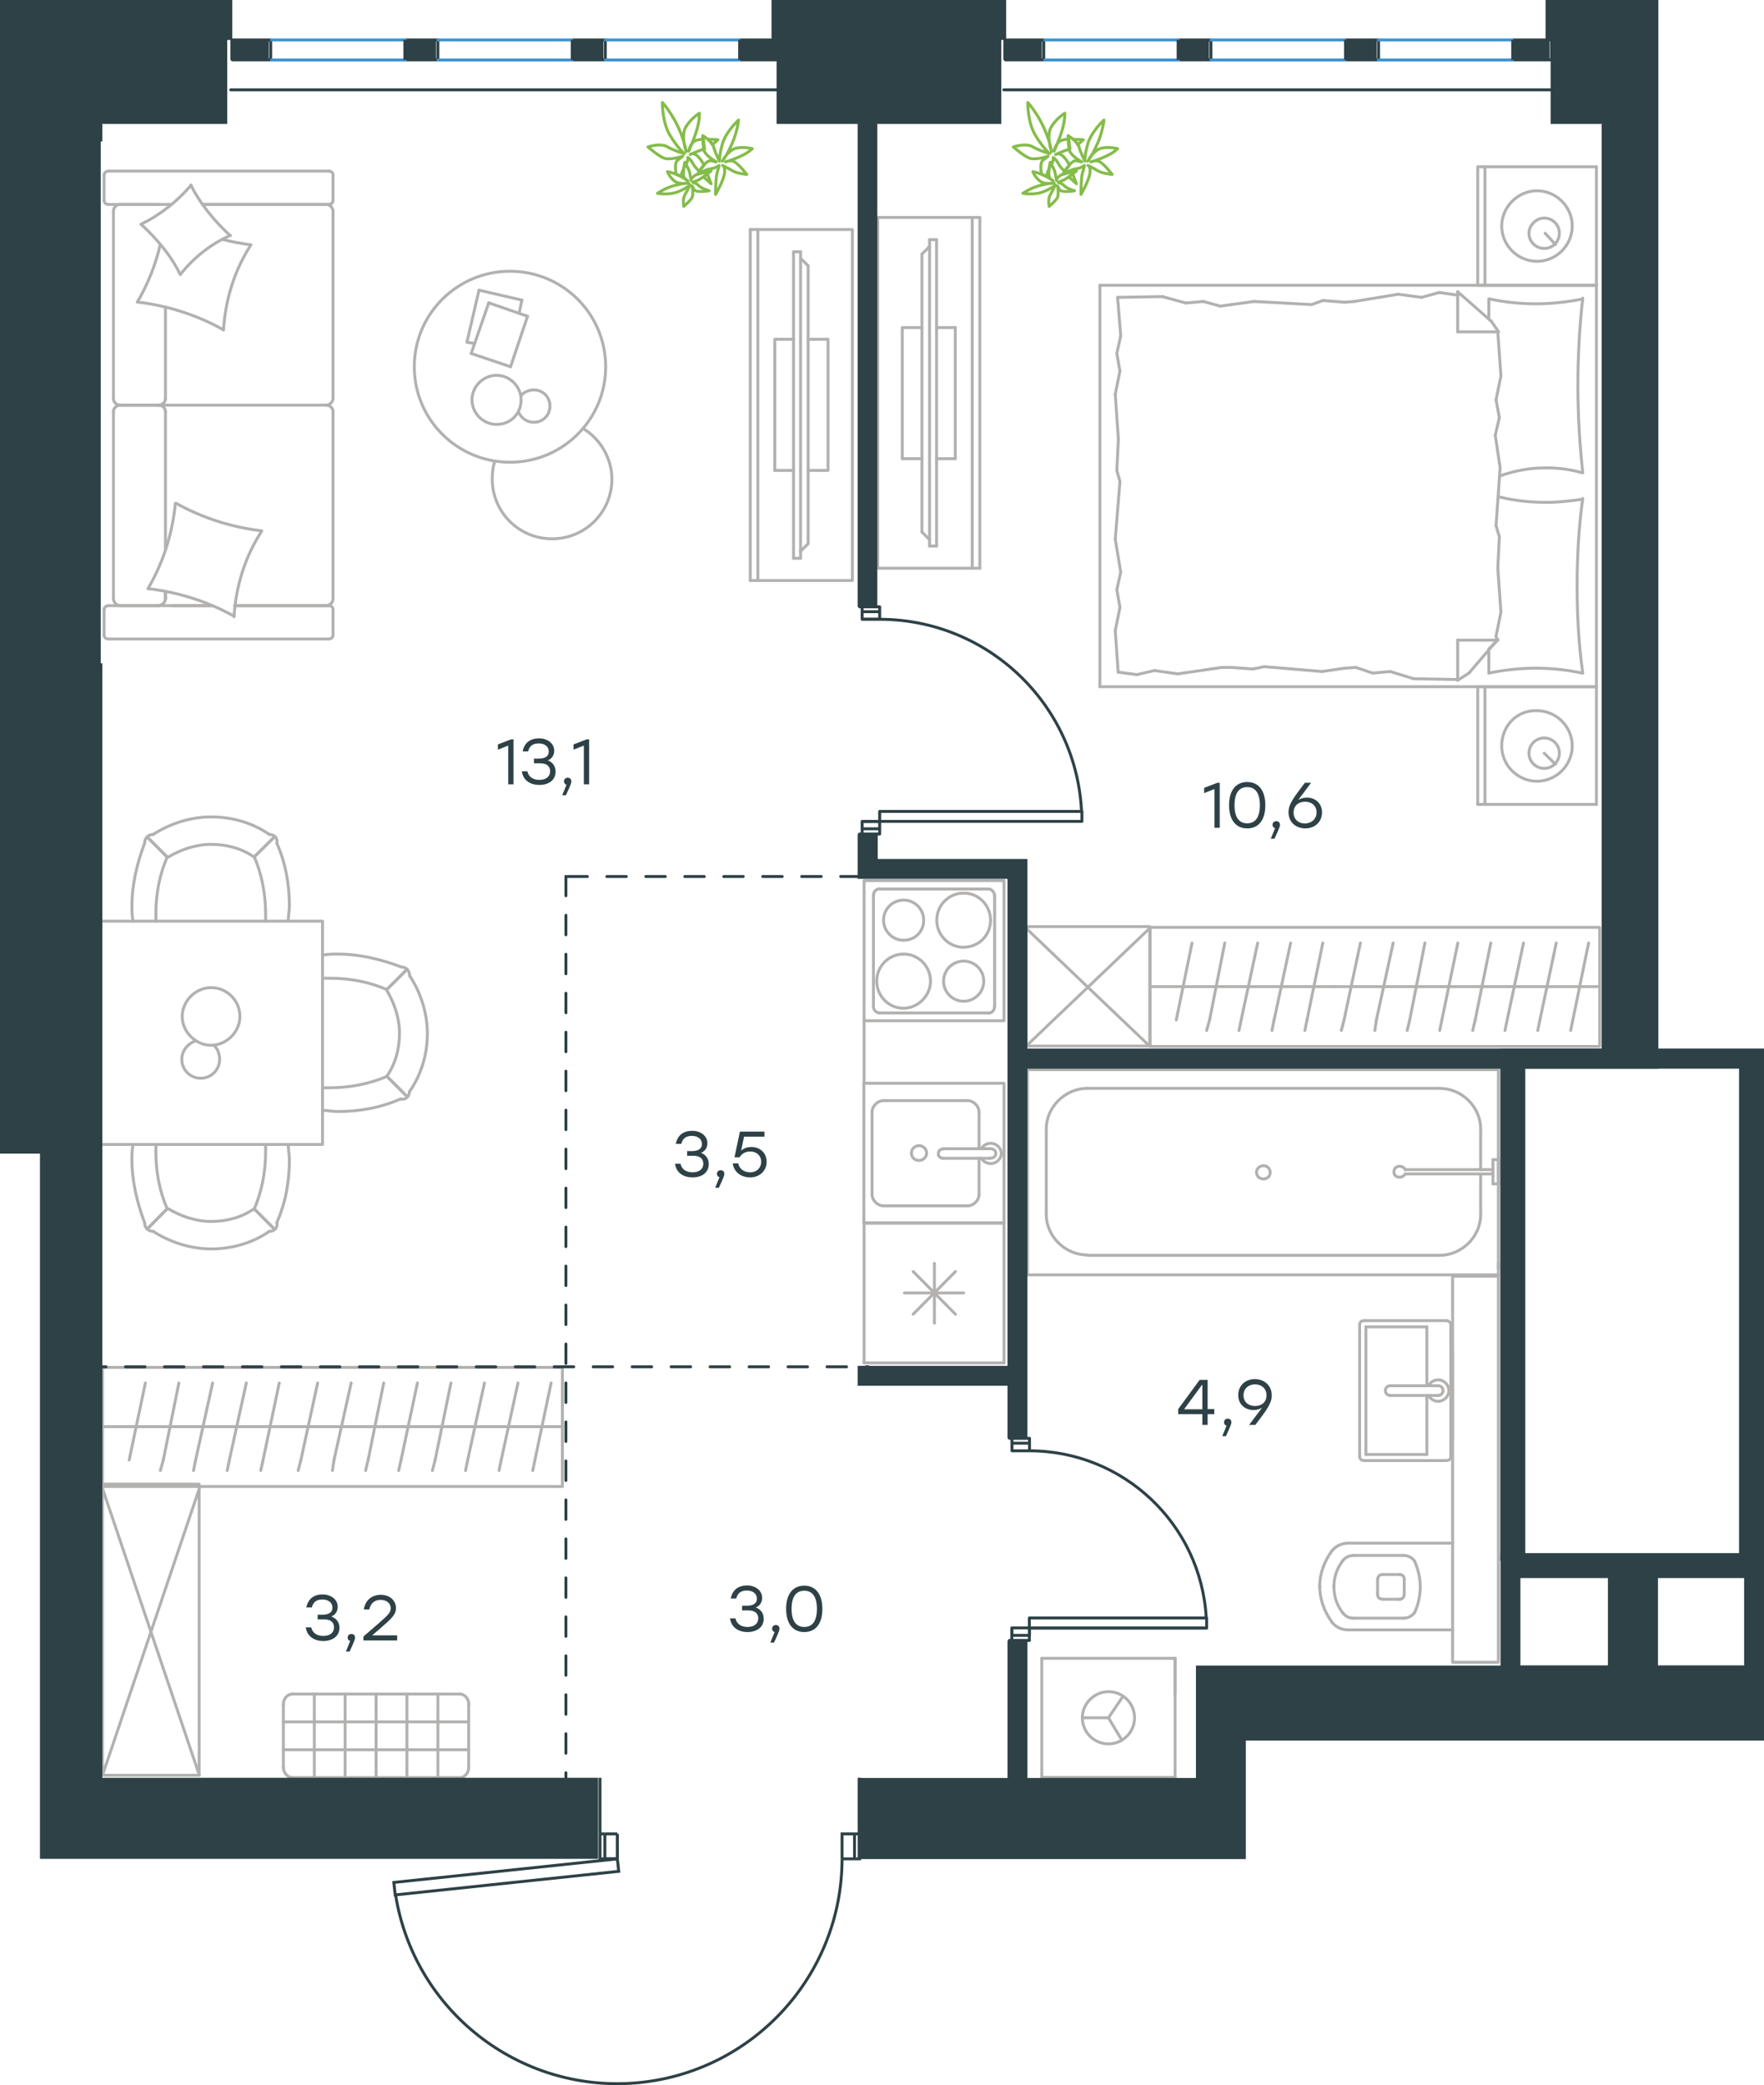 <?xml version="1.0" encoding="utf-8"?>
<!-- Generator: Adobe Illustrator 26.5.0, SVG Export Plug-In . SVG Version: 6.00 Build 0)  -->
<svg version="1.1" id="Слой_1" xmlns="http://www.w3.org/2000/svg" xmlns:xlink="http://www.w3.org/1999/xlink" x="0px" y="0px"
	 viewBox="0 0 905.2 1070" style="enable-background:new 0 0 905.2 1070;" xml:space="preserve">
<style type="text/css">
	.st0{fill:none;stroke:#B2B1B0;stroke-width:1.5;stroke-linecap:round;stroke-linejoin:round;stroke-miterlimit:22.926;}
	.st1{fill:none;stroke:#2D4146;stroke-width:1.5;stroke-linecap:round;stroke-linejoin:round;stroke-miterlimit:22.926;}
	.st2{fill:none;stroke:#2D4146;stroke-width:1.5;stroke-miterlimit:10;}
	.st3{fill:none;stroke:#3C93D0;stroke-width:1.5;stroke-linecap:round;stroke-linejoin:round;stroke-miterlimit:22.926;}
	.st4{fill-rule:evenodd;clip-rule:evenodd;fill:#2D4146;}
	.st5{enable-background:new    ;}
	.st6{fill:#2D4146;}
	
		.st7{fill:none;stroke:#2D4247;stroke-width:1.5;stroke-linecap:round;stroke-linejoin:round;stroke-miterlimit:22.926;stroke-dasharray:10;}
	.st8{fill:none;stroke:#84BC4A;stroke-width:1.5;stroke-linecap:round;stroke-linejoin:round;stroke-miterlimit:22.926;}
</style>
<g>
	<g>
		<line class="st0" x1="84.9" y1="281.8" x2="84.9" y2="211.2"/>
		<line class="st0" x1="170.9" y1="89.9" x2="170.9" y2="102.8"/>
		<line class="st0" x1="170.9" y1="108.5" x2="170.9" y2="204.6"/>
		<line class="st0" x1="108.7" y1="310.8" x2="88.5" y2="310.8"/>
		<line class="st0" x1="167.3" y1="310.8" x2="120.4" y2="310.8"/>
		<line class="st0" x1="167.3" y1="104.9" x2="103.9" y2="104.9"/>
		<line class="st0" x1="81.6" y1="207.9" x2="61.5" y2="207.9"/>
		<line class="st0" x1="84.9" y1="204.6" x2="84.9" y2="157.8"/>
		<line class="st0" x1="53.4" y1="325.8" x2="53.4" y2="312.9"/>
		<line class="st0" x1="61.5" y1="207.9" x2="81.6" y2="207.9"/>
		<line class="st0" x1="58.2" y1="108.5" x2="58.2" y2="204.6"/>
		<line class="st0" x1="103.9" y1="104.9" x2="168.8" y2="104.9"/>
		<line class="st0" x1="170.9" y1="211.2" x2="170.9" y2="307.2"/>
		<line class="st0" x1="170.9" y1="312.9" x2="170.9" y2="325.8"/>
		<line class="st0" x1="84.9" y1="307.2" x2="84.9" y2="303.6"/>
		<line class="st0" x1="55.8" y1="310.8" x2="108.7" y2="310.8"/>
		<line class="st0" x1="84.9" y1="307.2" x2="84.9" y2="303.6"/>
		<line class="st0" x1="61.5" y1="310.8" x2="81.6" y2="310.8"/>
		<line class="st0" x1="61.5" y1="207.9" x2="81.6" y2="207.9"/>
		<line class="st0" x1="58.2" y1="211.2" x2="58.2" y2="307.2"/>
		<line class="st0" x1="120.4" y1="310.8" x2="168.8" y2="310.8"/>
		<line class="st0" x1="55.8" y1="87.8" x2="168.8" y2="87.8"/>
		<line class="st0" x1="53.4" y1="102.8" x2="53.4" y2="89.9"/>
		<line class="st0" x1="88.1" y1="104.9" x2="55.8" y2="104.9"/>
		<line class="st0" x1="81.6" y1="207.9" x2="167.3" y2="207.9"/>
		<line class="st0" x1="81.6" y1="104.9" x2="61.5" y2="104.9"/>
		<path class="st0" d="M55.8,310.8c-1.7,0-2.4,1.2-2.4,2.1"/>
		<path class="st0" d="M168.8,104.9c1.5,0,2.1-1.2,2.1-2.1"/>
		<path class="st0" d="M53.4,102.8c0,1.5,1.2,2.1,2.1,2.1"/>
		<path class="st0" d="M84.9,211.2c0-1.7-1.5-3.3-3.6-3.3"/>
		<path class="st0" d="M61.5,104.9c-1.7,0-3.3,1.5-3.3,3.6"/>
		<path class="st0" d="M58.2,307.2c0,1.8,1.5,3.6,3.6,3.6"/>
		<path class="st0" d="M170.9,211.2c0-1.7-1.5-3.3-3.6-3.3"/>
		<path class="st0" d="M61.8,207.9c-1.8,0-3.6,1.4-3.6,3.3"/>
		<path class="st0" d="M167.3,207.9c1.8,0,3.6-1.5,3.6-3.6"/>
		<path class="st0" d="M53.4,325.8c0,1.5,1.2,2.1,2.1,2.1h113.3c1.5,0,2.1-1.2,2.1-2.1"/>
		<path class="st0" d="M58.2,204.6c0,1.7,1.5,3.3,3.6,3.3"/>
		<path class="st0" d="M170.9,89.9c0-1.5-1.2-2.1-2.1-2.1"/>
		<path class="st0" d="M167.3,310.8c1.8,0,3.6-1.5,3.6-3.6"/>
		<path class="st0" d="M170.9,312.9c0-1.5-1.2-2.1-2.1-2.1"/>
		<path class="st0" d="M170.9,108.5c0-1.8-1.5-3.6-3.6-3.6"/>
		<path class="st0" d="M80.9,310.8c2,0,4-1.5,4-3.6"/>
		<path class="st0" d="M81.3,207.9c1.8,0,3.6-1.4,3.6-3.3"/>
		<path class="st0" d="M55.8,87.8c-1.7,0-2.4,1.2-2.4,2.1"/>
		<path class="st0" d="M90.4,258.3c13.5,7.5,28.5,12.3,43.9,14.1"/>
		<path class="st0" d="M97.9,95c5.1,9.9,12,18.3,20.1,25.8"/>
		<path class="st0" d="M118.3,120.8c-9.9,4.2-18.9,11.4-25.8,20.1"/>
		<path class="st0" d="M134.2,272.7c-8.4,12.9-13.2,28.2-14.1,43.8"/>
		<path class="st0" d="M114.4,169.1c-13.5-7.5-28.5-12.3-43.9-14.1"/>
		<path class="st0" d="M70.5,155c5.4-9.3,9.3-18.9,11.7-29.4"/>
		<path class="st0" d="M128.8,125.6c-8.4,12.9-13.2,28.2-14.1,43.8"/>
		<path class="st0" d="M120.1,316.2c-13.5-7.5-28.5-12.3-43.9-14.1"/>
		<path class="st0" d="M75.9,302.1c7.8-13.2,12.6-28.2,14.1-43.8"/>
		<path class="st0" d="M92.5,140.9c-4.8-9.9-12-18.3-20.1-25.8"/>
		<path class="st0" d="M114.4,122.9c4.5,1.2,9.6,2.1,14.1,2.7"/>
		<path class="st0" d="M72.3,115.1c9.9-4.8,18.6-11.7,25.8-20.1"/>
	</g>
	<g>
		<line class="st0" x1="245.8" y1="148.9" x2="267.8" y2="154"/>
		<line class="st0" x1="267.8" y1="154" x2="266.4" y2="160.8"/>
		<line class="st0" x1="243.6" y1="176.3" x2="239.6" y2="175.6"/>
		<line class="st0" x1="239.6" y1="175.6" x2="245.8" y2="148.9"/>
		<line class="st0" x1="250.8" y1="155.4" x2="270.7" y2="162.3"/>
		<line class="st0" x1="270.7" y1="162.3" x2="262" y2="188.2"/>
		<line class="st0" x1="262" y1="188.2" x2="241.8" y2="181.4"/>
		<line class="st0" x1="241.8" y1="181.4" x2="250.8" y2="155.4"/>
		<path class="st0" d="M261.7,237.2c-27.1,0-49.1-21.9-49.1-49s22-49,49.1-49s49.1,21.9,49.1,49S288.8,237.2,261.7,237.2z"/>
		<path class="st0" d="M267.4,205.2c0-6.9-5.8-12.6-12.6-12.6c-6.9,0-12.6,5.8-12.6,12.6c0,6.9,5.8,12.6,12.6,12.6
			C262,217.8,267.4,212.4,267.4,205.2z"/>
		<path class="st0" d="M267.4,203c1.4-1.8,4-2.9,6.5-2.9c4.7,0,8.3,3.6,8.3,8.3s-3.6,8.3-8.3,8.3c-3.6,0-6.5-2.2-7.9-5.4"/>
		<path class="st0" d="M299.2,219.9c9,5.4,14.8,15.5,14.8,26c0,16.9-13.7,30.6-30.7,30.6s-30.7-13.7-30.7-30.6c0-3,0.3-6,1.2-9"/>
	</g>
	<g>
		<g>
			<line class="st0" x1="388.9" y1="117.8" x2="388.9" y2="297.9"/>
			<polyline class="st0" points="385,297.9 437.4,297.9 437.4,117.8 385,117.8 			"/>
			<line class="st0" x1="385" y1="117.8" x2="385" y2="297.9"/>
		</g>
		<g>
			<polyline class="st0" points="414.7,241.4 424.9,241.4 424.9,174.1 414.7,174.1 			"/>
			<line class="st0" x1="407.2" y1="174.1" x2="397.6" y2="174.1"/>
			<line class="st0" x1="397.6" y1="174.1" x2="397.6" y2="241.4"/>
			<line class="st0" x1="397.6" y1="241.4" x2="407.2" y2="241.4"/>
			<line class="st0" x1="407.2" y1="129.2" x2="410.8" y2="129.2"/>
			<line class="st0" x1="414.7" y1="279" x2="410.8" y2="282.9"/>
			<line class="st0" x1="410.8" y1="132.5" x2="414.7" y2="136.4"/>
			<line class="st0" x1="410.8" y1="286.5" x2="410.8" y2="129.2"/>
			<line class="st0" x1="407.2" y1="129.2" x2="407.2" y2="286.5"/>
			<line class="st0" x1="407.2" y1="286.5" x2="410.8" y2="286.5"/>
			<line class="st0" x1="414.7" y1="136.4" x2="414.7" y2="279"/>
		</g>
	</g>
	<g>
		<line class="st0" x1="515.2" y1="627.5" x2="515.2" y2="699.4"/>
		<line class="st0" x1="479.5" y1="648.3" x2="479.5" y2="679"/>
		<line class="st0" x1="468.6" y1="674.4" x2="490.3" y2="652.5"/>
		<line class="st0" x1="468.6" y1="652.5" x2="490.3" y2="674.4"/>
		<line class="st0" x1="464.1" y1="663.5" x2="494.5" y2="663.5"/>
		<line class="st0" x1="515.2" y1="699.4" x2="443.4" y2="699.4"/>
		<line class="st0" x1="443.4" y1="627.5" x2="443.4" y2="699.4"/>
		<line class="st0" x1="515.2" y1="627.5" x2="443.4" y2="627.5"/>
	</g>
	<g>
		<rect x="443.3" y="555.9" class="st0" width="71.9" height="71.8"/>
		<line class="st0" x1="484" y1="594.4" x2="508.1" y2="594.4"/>
		<line class="st0" x1="502.4" y1="589.5" x2="502.4" y2="570.7"/>
		<line class="st0" x1="447.5" y1="570.7" x2="447.5" y2="612.9"/>
		<line class="st0" x1="502.4" y1="612.9" x2="502.4" y2="594.4"/>
		<line class="st0" x1="453.5" y1="618.8" x2="496.4" y2="618.8"/>
		<line class="st0" x1="508.1" y1="589.5" x2="484" y2="589.5"/>
		<line class="st0" x1="496.4" y1="564.8" x2="453.5" y2="564.8"/>
		<path class="st0" d="M484,594.4L484,594.4c-1.4,0-2.5-1-2.5-2.4s1.1-2.4,2.5-2.4"/>
		<path class="st0" d="M496.4,564.8c3.2,0,6,2.8,6,5.9"/>
		<path class="st0" d="M503.5,589.5c1.1-1.7,2.8-2.8,5-2.8c2.8,0,5.3,2.4,5.3,5.2s-2.5,5.2-5.3,5.2c-2.1,0-3.9-1-5-2.8"/>
		<path class="st0" d="M453.5,618.8c-3.2,0-6-2.8-6-5.9"/>
		<path class="st0" d="M502.4,612.9c0,3.1-2.8,5.9-6,5.9"/>
		<path class="st0" d="M447.5,570.7c0-3.1,2.8-5.9,6-5.9"/>
		<path class="st0" d="M508.1,589.5h0.4c1.4,0,2.5,1,2.5,2.4s-1.1,2.4-2.5,2.4h-0.4"/>
		<path class="st0" d="M471.6,595.5c2.1,0,3.9-1.7,3.9-3.8s-1.8-3.8-3.9-3.8s-3.9,1.7-3.9,3.8C467.7,594.1,469.5,595.5,471.6,595.5z
			"/>
	</g>
	<g>
		<path class="st0" d="M474,472.2c0-5.7-4.6-10.3-10.3-10.3s-10.3,4.6-10.3,10.3s4.6,10.3,10.3,10.3S474,478.2,474,472.2z"/>
		<path class="st0" d="M477.5,503.5c0-7.5-6-13.9-13.8-13.9c-7.4,0-13.8,6-13.8,13.9c0,7.5,6,13.9,13.8,13.9
			C471.2,517.3,477.5,510.9,477.5,503.5z"/>
		<path class="st0" d="M504.8,503.5c0-5.7-4.6-10.3-10.3-10.3c-5.7,0-10.3,4.6-10.3,10.3s4.6,10.3,10.3,10.3
			C500.2,513.8,504.8,509.2,504.8,503.5z"/>
		<path class="st0" d="M508.3,472.2c0-7.5-6-13.9-13.8-13.9c-7.4,0-13.8,6-13.8,13.9c0,7.5,6,13.9,13.8,13.9
			C502.3,486,508.3,480,508.3,472.2z"/>
		<line class="st0" x1="448.2" y1="516.3" x2="448.2" y2="459.7"/>
		<line class="st0" x1="507.2" y1="519.8" x2="451.3" y2="519.8"/>
		<line class="st0" x1="510.4" y1="459.7" x2="510.4" y2="516.3"/>
		<line class="st0" x1="451.3" y1="456.2" x2="507.2" y2="456.2"/>
		<path class="st0" d="M510.4,516.3L510.4,516.3c0,2.1-1.4,3.6-3.2,3.6"/>
		<path class="st0" d="M448.2,459.7L448.2,459.7c0-2.1,1.4-3.6,3.2-3.6"/>
		<path class="st0" d="M451.3,519.8L451.3,519.8c-1.8,0-3.2-1.8-3.2-3.6"/>
		<path class="st0" d="M507.2,456.2L507.2,456.2c1.8,0,3.2,1.8,3.2,3.6"/>
		<rect x="443.4" y="451.9" class="st0" width="71.8" height="71.9"/>
	</g>
	<g>
		<line class="st0" x1="819.2" y1="352.4" x2="819.2" y2="412.8"/>
		<line class="st0" x1="758.3" y1="412.8" x2="758.3" y2="352.4"/>
		<line class="st0" x1="758.3" y1="352.4" x2="819.2" y2="352.4"/>
		<line class="st0" x1="819.2" y1="412.8" x2="758.3" y2="412.8"/>
		<line class="st0" x1="792.4" y1="386.5" x2="798.2" y2="392.2"/>
		<line class="st0" x1="762" y1="412.8" x2="762" y2="352.4"/>
		<path class="st0" d="M770.6,382.8c0,9.9,8.2,18.1,18.1,18.1s18.1-8.2,18.1-18.1s-8.2-18.1-18.1-18.1
			C778.4,364.3,770.6,372.5,770.6,382.8z"/>
		<path class="st0" d="M784.6,386.5c0,4.5,3.7,7.8,7.8,7.8c4.5,0,7.8-3.7,7.8-7.8c0-4.5-3.7-7.8-7.8-7.8S784.6,382,784.6,386.5z"/>
		<line class="st0" x1="819.2" y1="146.4" x2="819.2" y2="352.4"/>
		<line class="st0" x1="764" y1="163.8" x2="764" y2="153.4"/>
		<line class="st0" x1="768.6" y1="328.5" x2="748" y2="328.5"/>
		<line class="st0" x1="764" y1="333" x2="768.6" y2="328.5"/>
		<line class="st0" x1="564.4" y1="146.4" x2="819.2" y2="146.4"/>
		<line class="st0" x1="748" y1="349.1" x2="748" y2="328.5"/>
		<line class="st0" x1="819.2" y1="352.4" x2="564.4" y2="352.4"/>
		<line class="st0" x1="748" y1="149.7" x2="765.3" y2="164.9"/>
		<line class="st0" x1="765.3" y1="164.9" x2="769" y2="170.3"/>
		<line class="st0" x1="764" y1="345.4" x2="764" y2="333.4"/>
		<line class="st0" x1="768.6" y1="170.3" x2="748" y2="170.3"/>
		<line class="st0" x1="768.6" y1="328.1" x2="753.8" y2="345.4"/>
		<line class="st0" x1="753.8" y1="345.4" x2="748" y2="349.1"/>
		<line class="st0" x1="748" y1="149.7" x2="748" y2="170.3"/>
		<line class="st0" x1="573.1" y1="241.4" x2="573.9" y2="225.4"/>
		<line class="st0" x1="575.1" y1="293.6" x2="572.3" y2="276.7"/>
		<line class="st0" x1="574.7" y1="311.7" x2="573.1" y2="302.6"/>
		<line class="st0" x1="573.1" y1="302.6" x2="575.1" y2="293.6"/>
		<line class="st0" x1="574.7" y1="247.1" x2="573.1" y2="241.4"/>
		<line class="st0" x1="572.3" y1="276.7" x2="574.7" y2="247.1"/>
		<line class="st0" x1="573.8" y1="345" x2="572.3" y2="323.6"/>
		<line class="st0" x1="572.3" y1="323.6" x2="574.7" y2="311.7"/>
		<line class="st0" x1="575.1" y1="172.3" x2="573.5" y2="152.6"/>
		<line class="st0" x1="574.7" y1="190.4" x2="573.1" y2="181.4"/>
		<line class="st0" x1="573.1" y1="181.4" x2="575.1" y2="172.3"/>
		<line class="st0" x1="573.9" y1="225.4" x2="572.3" y2="202.3"/>
		<line class="st0" x1="572.3" y1="202.3" x2="574.7" y2="190.4"/>
		<line class="st0" x1="564.4" y1="146.4" x2="564.4" y2="352.4"/>
		<path class="st0" d="M812.2,242.6c-1.6-14.8-2.5-29.6-2.5-44.8c0-14.8,0.8-30,2.5-44.8"/>
		<path class="st0" d="M769.5,244.3c8.2-2.9,15.5-4.2,24.2-4.2c6.2,0,12.3,0.8,18.1,2.5"/>
		<path class="st0" d="M812.2,153.4c-7.8,1.6-16.1,2.5-23.9,2.5c-8.2,0-16.1-0.8-23.9-2.5"/>
		<path class="st0" d="M812.2,256.2c-6.2,0.8-12.3,1.6-18.1,1.6c-8.6,0-16.9-0.8-25.1-2.9"/>
		<line class="st0" x1="695.7" y1="342.5" x2="690" y2="342.9"/>
		<line class="st0" x1="713.4" y1="344.6" x2="704.4" y2="345.4"/>
		<line class="st0" x1="704.4" y1="345.4" x2="695.7" y2="342.5"/>
		<line class="st0" x1="748" y1="348.7" x2="725.4" y2="348.3"/>
		<line class="st0" x1="725.4" y1="348.3" x2="713.4" y2="344.6"/>
		<line class="st0" x1="643" y1="343.3" x2="631.9" y2="342.5"/>
		<line class="st0" x1="690" y1="342.9" x2="678.4" y2="344.6"/>
		<line class="st0" x1="648.8" y1="342.1" x2="643" y2="343.3"/>
		<line class="st0" x1="678.4" y1="344.6" x2="648.8" y2="342.1"/>
		<line class="st0" x1="631.9" y1="342.5" x2="627" y2="342.5"/>
		<line class="st0" x1="592.4" y1="344.1" x2="583.4" y2="346.2"/>
		<line class="st0" x1="583.4" y1="346.2" x2="574.3" y2="345"/>
		<line class="st0" x1="627" y1="342.5" x2="604.4" y2="345.8"/>
		<line class="st0" x1="604.4" y1="345.8" x2="592.4" y2="344.1"/>
		<line class="st0" x1="626.2" y1="157.1" x2="631.9" y2="156.3"/>
		<line class="st0" x1="608.5" y1="155.5" x2="617.5" y2="154.7"/>
		<line class="st0" x1="617.5" y1="154.7" x2="626.2" y2="157.1"/>
		<line class="st0" x1="573.5" y1="152.6" x2="596.5" y2="152.2"/>
		<line class="st0" x1="596.5" y1="152.2" x2="608.5" y2="155.5"/>
		<line class="st0" x1="678.9" y1="154.2" x2="690" y2="155.1"/>
		<line class="st0" x1="631.9" y1="156.3" x2="643.5" y2="154.7"/>
		<line class="st0" x1="673.1" y1="156.3" x2="678.9" y2="154.2"/>
		<line class="st0" x1="643.5" y1="154.7" x2="673.1" y2="156.3"/>
		<line class="st0" x1="690" y1="155.1" x2="694.9" y2="154.7"/>
		<line class="st0" x1="747.6" y1="151.4" x2="748.4" y2="151.4"/>
		<line class="st0" x1="729.5" y1="152.6" x2="738.5" y2="150.1"/>
		<line class="st0" x1="738.5" y1="150.1" x2="747.6" y2="151.4"/>
		<line class="st0" x1="694.9" y1="154.7" x2="717.5" y2="151"/>
		<line class="st0" x1="717.5" y1="151" x2="729.5" y2="152.6"/>
		<path class="st0" d="M812.2,345.4c-2.1-14.8-2.9-29.6-2.9-44.8c0-14.8,0.8-30,2.9-44.8"/>
		<path class="st0" d="M764,345.4c7.8-1.6,16.1-2.5,23.9-2.5c8.2,0,16.1,0.8,23.9,2.5"/>
		<line class="st0" x1="769.4" y1="275.5" x2="768.6" y2="291.5"/>
		<line class="st0" x1="767.3" y1="223.3" x2="769.8" y2="240.1"/>
		<line class="st0" x1="767.7" y1="205.2" x2="769.4" y2="214.3"/>
		<line class="st0" x1="769.4" y1="214.3" x2="767.3" y2="223.3"/>
		<line class="st0" x1="767.7" y1="269.7" x2="769.4" y2="275.5"/>
		<line class="st0" x1="769.8" y1="240.1" x2="767.7" y2="269.7"/>
		<line class="st0" x1="768.6" y1="170.3" x2="770.2" y2="192.9"/>
		<line class="st0" x1="770.2" y1="192.9" x2="767.7" y2="205.2"/>
		<line class="st0" x1="767.7" y1="326.5" x2="768.2" y2="328.5"/>
		<line class="st0" x1="768.6" y1="291.5" x2="770.2" y2="314.1"/>
		<line class="st0" x1="770.2" y1="314.1" x2="767.7" y2="326.5"/>
		<line class="st0" x1="819.2" y1="85.6" x2="819.2" y2="146.4"/>
		<line class="st0" x1="758.3" y1="146.4" x2="758.3" y2="85.6"/>
		<line class="st0" x1="758.7" y1="85.6" x2="819.2" y2="85.6"/>
		<line class="st0" x1="819.2" y1="146.4" x2="758.7" y2="146.4"/>
		<line class="st0" x1="792.9" y1="119.7" x2="798.2" y2="125.5"/>
		<line class="st0" x1="762" y1="146.4" x2="762" y2="85.6"/>
		<path class="st0" d="M770.6,116c0,9.9,8.2,18.1,18.1,18.1s18.1-8.2,18.1-18.1s-8.2-18.1-18.1-18.1
			C778.9,97.9,770.6,106.2,770.6,116z"/>
		<path class="st0" d="M784.6,119.7c0,4.5,3.7,7.8,7.8,7.8c4.5,0,7.8-3.7,7.8-7.8c0-4.5-3.7-7.8-7.8-7.8
			C788.3,111.9,784.6,115.6,784.6,119.7z"/>
	</g>
	<g>
		<g>
			<line class="st0" x1="498.9" y1="291.6" x2="498.9" y2="111.6"/>
			<polyline class="st0" points="502.8,111.6 450.4,111.6 450.4,291.6 502.8,291.6 			"/>
			<line class="st0" x1="502.8" y1="291.6" x2="502.8" y2="111.6"/>
		</g>
		<g>
			<polyline class="st0" points="473.1,168.1 463,168.1 463,235.4 473.1,235.4 			"/>
			<line class="st0" x1="480.6" y1="235.4" x2="490.2" y2="235.4"/>
			<line class="st0" x1="490.2" y1="235.4" x2="490.2" y2="168.1"/>
			<line class="st0" x1="490.2" y1="168.1" x2="480.6" y2="168.1"/>
			<line class="st0" x1="480.6" y1="280.2" x2="477" y2="280.2"/>
			<line class="st0" x1="473.1" y1="130.4" x2="477" y2="126.5"/>
			<line class="st0" x1="477" y1="276.9" x2="473.1" y2="273"/>
			<line class="st0" x1="477" y1="123" x2="477" y2="280.2"/>
			<line class="st0" x1="480.6" y1="280.2" x2="480.6" y2="123"/>
			<line class="st0" x1="480.6" y1="123" x2="477" y2="123"/>
			<line class="st0" x1="473.1" y1="273" x2="473.1" y2="130.4"/>
		</g>
	</g>
	<g>
		<line class="st0" x1="590.2" y1="506.3" x2="684.5" y2="506.3"/>
		<line class="st0" x1="669.6" y1="528.8" x2="670.7" y2="523.4"/>
		<line class="st0" x1="670.7" y1="523.4" x2="678.8" y2="483.9"/>
		<line class="st0" x1="652.7" y1="528.8" x2="653.8" y2="523.4"/>
		<line class="st0" x1="653.8" y1="523.4" x2="662.3" y2="483.9"/>
		<line class="st0" x1="635.8" y1="528.8" x2="636.9" y2="523.4"/>
		<line class="st0" x1="636.9" y1="523.4" x2="645.4" y2="483.9"/>
		<line class="st0" x1="619.2" y1="528.8" x2="620.7" y2="523.4"/>
		<line class="st0" x1="620.7" y1="523.4" x2="628.5" y2="483.9"/>
		<line class="st0" x1="603.6" y1="523.4" x2="611.7" y2="483.9"/>
		<rect x="590.2" y="475.9" class="st0" width="230.7" height="61.1"/>
		<line class="st0" x1="684.5" y1="506.3" x2="820.9" y2="506.3"/>
		<line class="st0" x1="806" y1="528.8" x2="807.1" y2="523.4"/>
		<line class="st0" x1="807.1" y1="523.4" x2="815.2" y2="483.9"/>
		<line class="st0" x1="789.1" y1="528.8" x2="790.2" y2="523.4"/>
		<line class="st0" x1="790.2" y1="523.4" x2="798.6" y2="483.9"/>
		<line class="st0" x1="772.3" y1="528.8" x2="773.4" y2="523.4"/>
		<line class="st0" x1="773.4" y1="523.4" x2="781.8" y2="483.9"/>
		<line class="st0" x1="755.7" y1="528.8" x2="757" y2="523.4"/>
		<line class="st0" x1="757" y1="523.4" x2="765" y2="483.9"/>
		<line class="st0" x1="738.8" y1="528.8" x2="739.9" y2="523.4"/>
		<line class="st0" x1="739.9" y1="523.4" x2="748.1" y2="483.9"/>
		<line class="st0" x1="722.1" y1="528.8" x2="723.4" y2="523.4"/>
		<line class="st0" x1="723.4" y1="523.4" x2="731.2" y2="483.9"/>
		<line class="st0" x1="705.5" y1="528.8" x2="706.3" y2="523.4"/>
		<line class="st0" x1="706.3" y1="523.4" x2="714.9" y2="483.9"/>
		<line class="st0" x1="689.7" y1="523.4" x2="698.1" y2="483.9"/>
		<line class="st0" x1="688.3" y1="528.8" x2="689.7" y2="523.4"/>
	</g>
	<g>
		<rect x="526.6" y="475.5" class="st0" width="63.4" height="61.3"/>
		<line class="st0" x1="526.6" y1="536.8" x2="589.9" y2="476.4"/>
		<line class="st0" x1="526.6" y1="476.4" x2="589.9" y2="536.8"/>
	</g>
	<g>
		<line class="st0" x1="745.4" y1="738.5" x2="745.4" y2="693.6"/>
		<g>
			<line class="st0" x1="691.8" y1="836.4" x2="745.4" y2="836.4"/>
			<line class="st0" x1="720.1" y1="798.2" x2="694.7" y2="798.2"/>
			<line class="st0" x1="694.7" y1="830.4" x2="720.1" y2="830.4"/>
			<line class="st0" x1="718.6" y1="808" x2="709.4" y2="808"/>
			<line class="st0" x1="709.4" y1="820.7" x2="718.6" y2="820.7"/>
			<line class="st0" x1="720.6" y1="818.2" x2="720.6" y2="810.4"/>
			<line class="st0" x1="745.4" y1="791.9" x2="691.8" y2="791.9"/>
			<line class="st0" x1="706.9" y1="810.4" x2="706.9" y2="818.2"/>
			<path class="st0" d="M683.5,795.8c-3.9,5.4-6.3,11.7-6.3,18.1c0,0,0,0,0,0.5"/>
			<path class="st0" d="M720.6,810.4c0-1.5-1-2.4-2.4-2.4"/>
			<path class="st0" d="M725.9,801.1c-1.5-2-3.4-2.9-5.8-2.9"/>
			<path class="st0" d="M709.4,808c-1.5,0-2.4,1-2.4,2.4"/>
			<path class="st0" d="M688.9,801.1c-2.9,3.9-4.4,8.3-4.4,13.2"/>
			<path class="st0" d="M706.9,818.2c0,1.5,1,2.4,2.4,2.4"/>
			<path class="st0" d="M718.1,820.7c1.5,0,2.4-1,2.4-2.4"/>
			<path class="st0" d="M720.1,830.4c2.4,0,4.4-1,5.8-2.9"/>
			<path class="st0" d="M725.9,827.5c1.9-3.9,2.9-8.8,2.9-13.2s-1-8.8-2.9-13.2"/>
			<path class="st0" d="M688.9,827.5c1.5,2,3.4,2.9,5.8,2.9"/>
			<path class="st0" d="M677.2,813.9L677.2,813.9c0,6.8,2.4,13.2,6.3,18.5"/>
			<path class="st0" d="M691.8,791.9c-3.4,0-6.3,1.5-8.3,3.9"/>
			<path class="st0" d="M683.5,832.5c1.9,2.4,4.9,3.9,8.3,3.9"/>
			<path class="st0" d="M684.5,814.3L684.5,814.3c0,4.9,1.5,9.3,4.4,13.2"/>
			<path class="st0" d="M694.7,798.2c-2.4,0-4.4,1-5.8,2.9"/>
		</g>
		<rect x="745.4" y="654.9" class="st0" width="23.5" height="198.1"/>
	</g>
	<g>
		<line class="st0" x1="700.9" y1="680.9" x2="732.2" y2="680.9"/>
		<line class="st0" x1="732.2" y1="680.9" x2="732.2" y2="711.1"/>
		<line class="st0" x1="732.2" y1="716.1" x2="732.2" y2="746.4"/>
		<line class="st0" x1="700.9" y1="746.4" x2="700.9" y2="680.9"/>
		<line class="st0" x1="732.2" y1="746.4" x2="700.9" y2="746.4"/>
		<line class="st0" x1="744.5" y1="747.4" x2="744.5" y2="679.8"/>
		<line class="st0" x1="700.1" y1="749.5" x2="742.1" y2="749.5"/>
		<line class="st0" x1="697.7" y1="679.8" x2="697.7" y2="747.4"/>
		<line class="st0" x1="742.1" y1="677.7" x2="700.1" y2="677.7"/>
		<path class="st0" d="M700.1,677.7c-1.5,0-2.4,0.8-2.4,2.1"/>
		<path class="st0" d="M697.7,747.4c0,1.3,1,2.1,2.4,2.1"/>
		<path class="st0" d="M742.1,749.5c1.5,0,2.4-0.8,2.4-2.1"/>
		<path class="st0" d="M744.5,679.8c0-0.9-1-2.1-2.4-2.1"/>
		<line class="st0" x1="713.4" y1="716.1" x2="737.6" y2="716.1"/>
		<line class="st0" x1="737.6" y1="711.1" x2="713.4" y2="711.1"/>
		<path class="st0" d="M713.4,716.1L713.4,716.1c-1.4,0-2.5-1.1-2.5-2.5s1.1-2.5,2.5-2.5l0,0"/>
		<path class="st0" d="M733.1,711.1c0.9-1.9,2.8-3,4.9-3c3,0,5.5,2.5,5.5,5.5s-2.5,5.5-5.5,5.5c-2.1,0-4-1.2-4.9-3"/>
		<path class="st0" d="M737.6,711.1c0.1,0,0.2,0,0.4,0c1.4,0,2.5,1.1,2.5,2.5s-1.1,2.5-2.5,2.5c-0.1,0-0.2,0-0.4,0"/>
	</g>
	<g>
		<line class="st0" x1="759.8" y1="603.2" x2="759.8" y2="623.2"/>
		<line class="st0" x1="759.8" y1="579.3" x2="759.8" y2="600.2"/>
		<line class="st0" x1="738.7" y1="644.2" x2="558" y2="644.2"/>
		<line class="st0" x1="536.9" y1="623.2" x2="536.9" y2="579.3"/>
		<line class="st0" x1="527.2" y1="548.9" x2="768.9" y2="548.9"/>
		<line class="st0" x1="527.2" y1="654.2" x2="527.2" y2="548.9"/>
		<line class="st0" x1="558" y1="558.5" x2="738.7" y2="558.5"/>
		<line class="st0" x1="768.9" y1="654.2" x2="527.2" y2="654.2"/>
		<line class="st0" x1="768.9" y1="548.9" x2="768.9" y2="654.2"/>
		<path class="st0" d="M536.9,623.2c0,11.3,9.7,20.8,21.1,20.8"/>
		<path class="st0" d="M759.8,579.3c0-11.3-9.7-20.8-21.1-20.8"/>
		<path class="st0" d="M558,558.5c-11.4,0-21.1,9.6-21.1,20.8"/>
		<path class="st0" d="M738.7,644.2c11.4,0,21.1-9.6,21.1-20.8"/>
		<line class="st0" x1="768.9" y1="648.1" x2="768.9" y2="650.9"/>
		<line class="st0" x1="766.1" y1="602.4" x2="721.1" y2="602.4"/>
		<line class="st0" x1="721.1" y1="600.2" x2="766.1" y2="600.2"/>
		<line class="st0" x1="768.9" y1="595.1" x2="768.9" y2="607.5"/>
		<line class="st0" x1="768.9" y1="607.5" x2="766.1" y2="607.5"/>
		<line class="st0" x1="766.1" y1="607.5" x2="766.1" y2="595.1"/>
		<line class="st0" x1="766.1" y1="595.1" x2="768.9" y2="595.1"/>
		<path class="st0" d="M721.1,600.2c-0.6-1.1-1.7-1.7-2.9-1.7c-1.7,0-2.9,1.1-2.9,2.8s1.1,2.8,2.9,2.8c1.1,0,2.2-0.6,2.9-1.7"/>
		<path class="st0" d="M651.8,601.6c0-1.9-1.5-3.4-3.5-3.4c-1.9,0-3.5,1.5-3.5,3.4s1.5,3.4,3.5,3.4
			C650.6,604.9,651.8,603.4,651.8,601.6z"/>
	</g>
	<g>
		<line class="st0" x1="534.6" y1="851" x2="534.6" y2="912.1"/>
		<g>
			<line class="st0" x1="603" y1="912.1" x2="534.6" y2="912.1"/>
			<line class="st0" x1="603" y1="869.3" x2="603" y2="851"/>
			<line class="st0" x1="603" y1="912.1" x2="603" y2="851"/>
			<line class="st0" x1="568.8" y1="881.5" x2="576.2" y2="870.6"/>
			<line class="st0" x1="568.8" y1="881.5" x2="555.4" y2="881.5"/>
			<line class="st0" x1="568.8" y1="881.5" x2="575.7" y2="893"/>
			<path class="st0" d="M555.4,881.5c0,7.4,6,13.4,13.4,13.4s13.4-6,13.4-13.4s-6-13.4-13.4-13.4
				C561.7,868.1,555.4,874.1,555.4,881.5z"/>
			<line class="st0" x1="603" y1="851" x2="534.6" y2="851"/>
		</g>
	</g>
	<g>
		<rect x="52.6" y="761.6" class="st0" width="49.6" height="149.4"/>
		<line class="st0" x1="52.6" y1="911" x2="102.3" y2="763.8"/>
		<line class="st0" x1="52.6" y1="763.8" x2="102.3" y2="911"/>
	</g>
	<g>
		<line class="st0" x1="145.4" y1="906.9" x2="145.4" y2="874.7"/>
		<line class="st0" x1="150.2" y1="869.3" x2="235.8" y2="869.3"/>
		<line class="st0" x1="240.5" y1="874.7" x2="240.5" y2="906.9"/>
		<line class="st0" x1="235.8" y1="912.2" x2="150.2" y2="912.2"/>
		<line class="st0" x1="224.7" y1="869.3" x2="224.7" y2="912.3"/>
		<line class="st0" x1="240.5" y1="897.9" x2="145.4" y2="897.9"/>
		<line class="st0" x1="240.5" y1="883.6" x2="145.4" y2="883.6"/>
		<line class="st0" x1="161.3" y1="869.3" x2="161.3" y2="912.3"/>
		<line class="st0" x1="177.1" y1="869.3" x2="177.1" y2="912.3"/>
		<line class="st0" x1="193" y1="869.3" x2="193" y2="912.3"/>
		<line class="st0" x1="208.8" y1="869.3" x2="208.8" y2="912.3"/>
		<path class="st0" d="M145.4,874.7c0-3,2.1-5.4,4.8-5.4"/>
		<path class="st0" d="M240.5,906.9c0,3-2.1,5.4-4.8,5.4"/>
		<path class="st0" d="M235.8,869.3c2.6,0,4.8,2.4,4.8,5.4"/>
		<path class="st0" d="M150.2,912.2c-2.6,0-4.8-2.4-4.8-5.4"/>
	</g>
	<g>
		<line class="st0" x1="52.6" y1="732.1" x2="149.1" y2="732.1"/>
		<line class="st0" x1="133.8" y1="754.6" x2="135" y2="749.2"/>
		<line class="st0" x1="135" y1="749.2" x2="143.3" y2="709.7"/>
		<line class="st0" x1="116.6" y1="754.6" x2="117.7" y2="749.2"/>
		<line class="st0" x1="117.7" y1="749.2" x2="126.4" y2="709.7"/>
		<line class="st0" x1="99.3" y1="754.6" x2="100.4" y2="749.2"/>
		<line class="st0" x1="100.4" y1="749.2" x2="109.1" y2="709.7"/>
		<line class="st0" x1="82.3" y1="754.6" x2="83.8" y2="749.2"/>
		<line class="st0" x1="83.8" y1="749.2" x2="91.8" y2="709.7"/>
		<line class="st0" x1="66.3" y1="749.2" x2="74.6" y2="709.7"/>
		<rect x="52.6" y="701.7" class="st0" width="236" height="61.1"/>
		<line class="st0" x1="149.1" y1="732.1" x2="288.6" y2="732.1"/>
		<line class="st0" x1="273.4" y1="754.6" x2="274.5" y2="749.2"/>
		<line class="st0" x1="274.5" y1="749.2" x2="282.8" y2="709.7"/>
		<line class="st0" x1="256.1" y1="754.6" x2="257.2" y2="749.2"/>
		<line class="st0" x1="257.2" y1="749.2" x2="265.8" y2="709.7"/>
		<line class="st0" x1="238.9" y1="754.6" x2="240" y2="749.2"/>
		<line class="st0" x1="240" y1="749.2" x2="248.6" y2="709.7"/>
		<line class="st0" x1="221.9" y1="754.6" x2="223.3" y2="749.2"/>
		<line class="st0" x1="223.3" y1="749.2" x2="231.4" y2="709.7"/>
		<line class="st0" x1="204.6" y1="754.6" x2="205.8" y2="749.2"/>
		<line class="st0" x1="205.8" y1="749.2" x2="214.2" y2="709.7"/>
		<line class="st0" x1="187.6" y1="754.6" x2="188.9" y2="749.2"/>
		<line class="st0" x1="188.9" y1="749.2" x2="196.9" y2="709.7"/>
		<line class="st0" x1="170.6" y1="754.6" x2="171.4" y2="749.2"/>
		<line class="st0" x1="171.4" y1="749.2" x2="180.2" y2="709.7"/>
		<line class="st0" x1="154.4" y1="749.2" x2="163" y2="709.7"/>
		<line class="st0" x1="153" y1="754.6" x2="154.4" y2="749.2"/>
	</g>
	<line class="st0" x1="443.4" y1="523.8" x2="443.4" y2="555.9"/>
	<g>
		<rect x="50.7" y="472.7" class="st0" width="114.8" height="114.6"/>
		<path class="st0" d="M130.4,620.3c-6.5,4.5-14.2,6.5-22,6.5s-15.5-2.6-22-6.5"/>
		<path class="st0" d="M147.9,587.4c0,2.6,0.6,5.2,0.6,7.8c0,11-1.9,22-6.5,32.3"/>
		<path class="st0" d="M74.2,627.4c-3.9-10.3-6.5-21.3-6.5-32.3c0-2.6,0-5.2,0.6-7.8"/>
		<path class="st0" d="M136.3,587.4c0,1.3,0,2.6,0,3.9c0,9.7-1.9,20-5.8,29.1"/>
		<path class="st0" d="M85.8,620.3c-3.9-9-5.8-18.7-5.8-29.1c0-1.3,0-2.6,0-3.9"/>
		<path class="st0" d="M138.2,631.9c-8.4,5.8-18.8,9-29.8,9c-10.3,0-20.7-3.2-29.8-9"/>
		<line class="st0" x1="130.4" y1="620.3" x2="140.8" y2="630.7"/>
		<line class="st0" x1="85.8" y1="620.3" x2="75.5" y2="630.7"/>
		<line class="st0" x1="130.4" y1="620.3" x2="140.8" y2="630.7"/>
		<line class="st0" x1="85.8" y1="620.3" x2="75.5" y2="630.7"/>
		<path class="st0" d="M78.7,631.9c-2.6,0-4.5-1.9-4.5-4.5"/>
		<path class="st0" d="M142.1,627.4c0.5,2.6-1.3,4.5-3.9,4.5"/>
		<path class="st0" d="M130.4,439.8c-6.5-4.5-14.2-6.5-22-6.5s-15.5,2.6-22,6.5"/>
		<path class="st0" d="M147.9,472.7c0-2.6,0.6-5.2,0.6-7.8c0-11-1.9-22-6.5-32.3"/>
		<path class="st0" d="M74.2,432.7C70.3,443,67.7,454,67.7,465c0,2.6,0,5.2,0.6,7.8"/>
		<path class="st0" d="M136.3,472.7c0-1.3,0-2.6,0-3.9c0-9.7-1.9-20-5.8-29.1"/>
		<path class="st0" d="M85.8,439.8c-3.9,9-5.8,18.7-5.8,29.1c0,1.3,0,2.6,0,3.9"/>
		<path class="st0" d="M138.2,428.2c-8.4-5.8-18.8-9-29.8-9c-10.3,0-20.7,3.2-29.8,9"/>
		<line class="st0" x1="130.4" y1="439.8" x2="140.8" y2="429.5"/>
		<line class="st0" x1="85.8" y1="439.8" x2="75.5" y2="429.5"/>
		<line class="st0" x1="130.4" y1="439.8" x2="140.8" y2="429.5"/>
		<line class="st0" x1="85.8" y1="439.8" x2="75.5" y2="429.5"/>
		<path class="st0" d="M78.7,428.2c-2.6,0-4.5,1.9-4.5,4.5"/>
		<path class="st0" d="M142.1,432.7c0.5-2.6-1.3-4.5-3.9-4.5"/>
		<path class="st0" d="M198.5,552.3c4.5-6.5,6.5-14.2,6.5-22s-2.6-15.5-6.5-22"/>
		<path class="st0" d="M165.5,569.8c2.6,0,5.2,0.6,7.8,0.6c11,0,22-1.9,32.3-6.5"/>
		<path class="st0" d="M205.6,496.1c-10.3-3.9-21.3-6.5-32.3-6.5c-2.6,0-5.2,0-7.8,0.6"/>
		<path class="st0" d="M165.5,558.2c1.3,0,2.6,0,3.9,0c9.7,0,20-1.9,29.1-5.8"/>
		<path class="st0" d="M198.5,507.8c-9.1-3.9-18.8-5.8-29.1-5.8c-1.3,0-2.6,0-3.9,0"/>
		<path class="st0" d="M210.2,560.1c5.8-8.4,9.1-18.7,9.1-29.7c0-10.3-3.2-20.7-9.1-29.7"/>
		<line class="st0" x1="198.5" y1="552.3" x2="208.9" y2="562.7"/>
		<line class="st0" x1="198.5" y1="507.8" x2="208.9" y2="497.4"/>
		<line class="st0" x1="198.5" y1="552.3" x2="208.9" y2="562.7"/>
		<line class="st0" x1="198.5" y1="507.8" x2="208.9" y2="497.4"/>
		<path class="st0" d="M210.2,500.7c0-2.6-1.9-4.5-4.5-4.5"/>
		<path class="st0" d="M205.6,564c2.6,0.5,4.5-1.3,4.5-3.9"/>
		<path class="st0" d="M108.3,506.8c-7.9,0-14.8,6.9-14.8,14.8c0,7.9,6.9,14.8,14.8,14.8s14.8-6.8,14.8-14.8
			C123.1,513.3,116.3,506.8,108.3,506.8z"/>
		<path class="st0" d="M109.8,536.4c1.8,1.8,2.9,4.3,2.9,7.2c0,5.4-4.3,9.7-9.7,9.7c-5.4,0-9.7-4.3-9.7-9.7c0-4.3,2.9-7.9,6.9-9.4"
			/>
	</g>
</g>
<path class="st1" d="M518,738.1h10.2 M519.3,841.8h9H518 M528.2,841.8v-6.4h-9v6.4 M519.3,738.1h9v6.4h-9V738.1z M528.2,830.3h91
	v5.2h-91V830.3z M519.3,835.4h9v3.8h-9V835.4z M519.3,740.6h9v3.9h-9V740.6z M619.2,835.4h-91 M619,830.3
	c-2.7-48.2-42.6-85.8-90.8-85.8 M441.1,311.4h10.3 M442.4,428h9h-10.3 M451.4,428v-6.4h-9v6.4 M442.4,311.4h9v6.4h-9V311.4z
	 M451.4,416.4h103.8v5.1H451.4V416.4z M442.4,421.5h9v3.8h-9V421.5z M442.4,313.9h9v3.8h-9V313.9z M555.1,421.5H451.4 M555,416.4
	c-2.7-55.2-48.3-98.6-103.6-98.6"/>
<line class="st2" x1="438.5" y1="953.9" x2="438.5" y2="941.1"/>
<line class="st2" x1="307.9" y1="941.1" x2="307.9" y2="912.3"/>
<line class="st2" x1="310.4" y1="953.9" x2="316.8" y2="953.9"/>
<line class="st2" x1="307.9" y1="941.1" x2="310.4" y2="941.1"/>
<line class="st2" x1="310.4" y1="953.9" x2="310.4" y2="941.1"/>
<polyline class="st2" points="316.8,953.9 316.8,953.9 316.8,941.1 316.8,941.1 "/>
<line class="st2" x1="316.8" y1="953.9" x2="316.8" y2="953.9"/>
<line class="st2" x1="316.8" y1="953.9" x2="316.8" y2="953.9"/>
<line class="st2" x1="316.8" y1="953.9" x2="316.8" y2="953.9"/>
<line class="st2" x1="441.1" y1="953.9" x2="441.1" y2="912.3"/>
<line class="st2" x1="316.8" y1="941.1" x2="310.4" y2="941.1"/>
<line class="st2" x1="316.8" y1="941.1" x2="316.8" y2="953.9"/>
<polyline class="st2" points="310.4,953.9 310.4,953.9 316.8,953.9 "/>
<polyline class="st2" points="310.4,953.9 307.9,953.9 307.9,941.1 "/>
<polyline class="st2" points="438.5,953.9 441.1,953.9 441.1,941.1 438.5,941.1 "/>
<path class="st2" d="M432.1,953.9c0,60.1-46.2,110.1-106.1,115c-59.9,4.8-113.5-37.2-123-96.5"/>
<polyline class="st2" points="432.1,953.9 432.1,941.1 438.5,941.1 "/>
<polyline class="st2" points="432.1,953.9 432.1,953.9 438.5,953.9 "/>
<polyline class="st2" points="316.8,953.9 202.1,966 202.8,972.4 317.5,960.3 316.8,953.9 "/>
<line class="st1" x1="118.4" y1="46.1" x2="400.2" y2="46.1"/>
<rect x="119.2" y="20.5" class="st1" width="19.7" height="10.2"/>
<rect x="208" y="20.5" class="st1" width="16.7" height="10.2"/>
<rect x="379.8" y="20.5" class="st1" width="19.7" height="10.2"/>
<rect x="293.9" y="20.5" class="st1" width="16.7" height="10.2"/>
<line class="st1" x1="515.1" y1="46.1" x2="797" y2="46.1"/>
<rect x="515.9" y="20.5" class="st1" width="19.7" height="10.2"/>
<rect x="604.8" y="20.5" class="st1" width="16.6" height="10.2"/>
<rect x="776.5" y="20.5" class="st1" width="19.7" height="10.2"/>
<rect x="690.7" y="20.5" class="st1" width="16.7" height="10.2"/>
<path class="st3" d="M224.7,20.5h68.7 M224.7,30.8h68.7 M139.3,20.5H208 M139.3,30.8H208 M310.6,20.5h68.7 M310.6,30.8h68.7"/>
<path class="st3" d="M621.4,20.5h68.7 M621.4,30.8h68.7 M536.1,20.5h68.7 M536.1,30.8h68.7 M707.3,20.5H776 M707.3,30.8H776"/>
<rect x="207" y="20.5" class="st4" width="16.7" height="10.2"/>
<rect x="292.9" y="20.5" class="st4" width="16.7" height="10.2"/>
<rect x="603.8" y="20.5" class="st4" width="16.6" height="10.2"/>
<rect x="689.7" y="20.5" class="st4" width="16.7" height="10.2"/>
<g class="st5">
	<path class="st6" d="M391.9,830.7c0,4.2-3.4,6.8-8.3,6.8c-4.5,0-8.3-2.2-9-7h2.8c0.7,3.1,3.2,4.4,6.2,4.4c3.4,0,5.5-1.7,5.5-4.4
		c0-2.3-1.4-4.1-5.1-4.1h-3.2V824h2.4c3.5,0,5.2-1.3,5.2-3.6c0-2.6-2.1-4.2-5.1-4.2c-2.8,0-4.7,1-5.5,4.1H375
		c0.9-4.7,4.2-6.7,8.3-6.7c4.4,0,7.8,2.6,7.8,6.4c0,2.2-1.2,4.1-3.3,4.9C390.4,825.8,391.9,827.9,391.9,830.7z"/>
	<path class="st6" d="M397.2,842.9h-1.9l2.2-5.4c-0.8-0.2-1.3-0.9-1.3-1.7c0-1.1,0.8-1.9,1.9-1.9c0.8,0,1.9,0.4,1.9,1.9
		C400,836.3,399.9,837.1,397.2,842.9z"/>
	<path class="st6" d="M422,825.6c0,7.6-3.4,11.9-9.3,11.9c-5.8,0-9.3-4.3-9.3-11.9s3.5-11.9,9.3-11.9
		C418.5,813.7,422,818.1,422,825.6z M419.2,825.6c0-6.6-2.6-9.3-6.5-9.3s-6.5,2.7-6.5,9.3s2.6,9.3,6.5,9.3S419.2,832.3,419.2,825.6z
		"/>
</g>
<g class="st5">
	<path class="st6" d="M263.5,379.4v23.1h-2.7v-19.9l-5.3,2.1V382l6.8-2.6H263.5z"/>
	<path class="st6" d="M285.1,396c0,4.2-3.4,6.8-8.3,6.8c-4.5,0-8.4-2.2-9-7h2.8c0.7,3.1,3.2,4.4,6.2,4.4c3.4,0,5.5-1.7,5.5-4.4
		c0-2.3-1.4-4.1-5.1-4.1H274v-2.4h2.4c3.5,0,5.2-1.3,5.2-3.6c0-2.6-2.1-4.2-5.1-4.2c-2.8,0-4.7,1-5.5,4.1h-2.8
		c0.9-4.7,4.2-6.7,8.4-6.7c4.4,0,7.8,2.6,7.8,6.4c0,2.2-1.2,4.1-3.3,4.9C283.6,391.1,285.1,393.2,285.1,396z"/>
	<path class="st6" d="M290.4,408.1h-1.9l2.2-5.4c-0.8-0.2-1.3-0.9-1.3-1.7c0-1.1,0.8-1.9,1.9-1.9c0.8,0,1.9,0.4,1.9,1.9
		C293.2,401.6,293.1,402.3,290.4,408.1z"/>
	<path class="st6" d="M302.3,379.4v23.1h-2.7v-19.9l-5.3,2.1V382l6.8-2.6H302.3z"/>
</g>
<g class="st5">
	<path class="st6" d="M625.9,401.7v23.1h-2.7v-19.9l-5.3,2.1v-2.7l6.8-2.6H625.9z"/>
	<path class="st6" d="M649.3,413.2c0,7.6-3.4,11.9-9.3,11.9c-5.8,0-9.3-4.3-9.3-11.9s3.5-11.9,9.3-11.9
		C645.9,401.3,649.3,405.7,649.3,413.2z M646.5,413.2c0-6.6-2.6-9.3-6.5-9.3s-6.5,2.7-6.5,9.3s2.6,9.3,6.5,9.3
		S646.5,419.8,646.5,413.2z"/>
	<path class="st6" d="M654,430.4h-1.9l2.2-5.4c-0.8-0.2-1.3-0.9-1.3-1.7c0-1.1,0.8-1.9,1.9-1.9c0.8,0,1.9,0.4,1.9,1.9
		C656.8,423.9,656.7,424.6,654,430.4z"/>
	<path class="st6" d="M678.4,416.9c0,5-3.8,8.2-8.6,8.2c-4.7,0-8.6-3.1-8.6-8.3c0-4,2.4-7.2,8.4-15.1h3.2l-6.6,8.8
		c1.2-0.7,2.6-1.2,4.3-1.2C674.6,409.2,678.4,412,678.4,416.9z M675.6,416.9c0-3.5-2.6-5.5-5.9-5.5c-3.4,0-5.9,2.1-5.9,5.6
		s2.6,5.6,5.8,5.6C673,422.5,675.6,420.3,675.6,416.9z"/>
</g>
<g class="st5">
	<path class="st6" d="M623.1,725.7h-3.4v5.5H617v-5.5h-12.4v-2.6l11-15h4.1v15h3.4V725.7z M617,723.2v-12.4h-0.3l-9.1,12.4H617z"/>
	<path class="st6" d="M629.1,737h-1.9l2.2-5.4c-0.8-0.2-1.3-0.9-1.3-1.7c0-1.1,0.8-1.9,1.9-1.9c0.8,0,1.9,0.4,1.9,1.9
		C631.9,730.4,631.8,731.1,629.1,737z"/>
	<path class="st6" d="M652.6,716.1c0,4-2.4,7.2-8.4,15.1H641l6.6-8.8c-1.2,0.7-2.6,1.2-4.3,1.2c-4.1,0-7.9-2.7-7.9-7.7
		s3.8-8.2,8.6-8.2C648.8,707.8,652.6,710.9,652.6,716.1z M649.9,716c0-3.5-2.6-5.6-5.9-5.6c-3.3,0-5.9,2.2-5.9,5.6
		c0,3.5,2.6,5.5,5.8,5.5C647.4,721.6,649.9,719.5,649.9,716z"/>
</g>
<g class="st5">
	<path class="st6" d="M363.7,597.4c0,4.2-3.4,6.8-8.3,6.8c-4.5,0-8.4-2.2-9-7h2.8c0.7,3.1,3.2,4.4,6.2,4.4c3.4,0,5.5-1.7,5.5-4.4
		c0-2.3-1.4-4.1-5.1-4.1h-3.2v-2.4h2.4c3.5,0,5.2-1.3,5.2-3.6c0-2.6-2.1-4.2-5.1-4.2c-2.8,0-4.7,1-5.5,4.1h-2.8
		c0.9-4.7,4.2-6.7,8.4-6.7c4.4,0,7.8,2.6,7.8,6.4c0,2.2-1.2,4.1-3.3,4.9C362.2,592.5,363.7,594.6,363.7,597.4z"/>
	<path class="st6" d="M368.9,609.5H367l2.2-5.4c-0.8-0.2-1.3-0.9-1.3-1.7c0-1.1,0.8-1.9,1.9-1.9c0.8,0,1.9,0.4,1.9,1.9
		C371.7,603,371.6,603.7,368.9,609.5z"/>
	<path class="st6" d="M393.4,596.2c0,4.7-3.7,8-8.4,8c-4.4,0-8.3-2.4-9-7.2h2.8c0.7,3,3.1,4.6,6.2,4.6c3.3,0,5.6-2.3,5.6-5.4
		c0-3.2-2.4-5.3-5.6-5.3c-2.6,0-4.4,1.2-5.5,3h-2.6l2.8-13.2h12.6v2.6h-10.5l-1.5,7.2c1.3-1.2,3-1.9,5.3-1.9
		C389.9,588.6,393.4,591.5,393.4,596.2z"/>
</g>
<g class="st5">
	<path class="st6" d="M174.2,835.3c0,4.2-3.4,6.8-8.3,6.8c-4.5,0-8.3-2.2-9-7h2.8c0.7,3.1,3.2,4.4,6.2,4.4c3.4,0,5.5-1.7,5.5-4.4
		c0-2.3-1.4-4.1-5.1-4.1H163v-2.4h2.4c3.5,0,5.2-1.3,5.2-3.6c0-2.6-2.1-4.2-5.1-4.2c-2.8,0-4.7,1-5.5,4.1h-2.8
		c0.9-4.7,4.2-6.7,8.3-6.7c4.4,0,7.8,2.6,7.8,6.4c0,2.2-1.2,4.1-3.3,4.9C172.6,830.5,174.2,832.5,174.2,835.3z"/>
	<path class="st6" d="M179.4,847.5h-1.9l2.2-5.4c-0.8-0.2-1.3-0.9-1.3-1.7c0-1.1,0.8-1.9,1.9-1.9c0.8,0,1.9,0.4,1.9,1.9
		C182.2,841,182.1,841.7,179.4,847.5z"/>
	<path class="st6" d="M203.8,841.8h-17.3v-2l6.7-5.8c5.6-4.9,7.3-6.3,7.3-8.7c0-2.5-2-4.3-5.2-4.3c-3.3,0-5.1,1.9-5.8,4.9h-2.8
		c0.7-4.6,4-7.5,8.7-7.5s7.8,3,7.8,6.8c0,3.4-2.4,5.5-7.8,10.2l-4.4,3.8h12.8V841.8z"/>
</g>
<line class="st7" x1="291.4" y1="449.8" x2="443.2" y2="449.8"/>
<line class="st7" x1="290.4" y1="449.7" x2="290.4" y2="915.7"/>
<line class="st7" x1="44.4" y1="701.4" x2="445.6" y2="701.4"/>
<g>
	<path class="st8" d="M342.2,75.2c-3.5-1.9-9.7,0.2-9.7,0.2s5,4.4,7.9,5.6c2.9,1.5,9.9-0.8,9.9-0.8l-2.7,2.1c-1.2,1-1.2,4.1-0.6,7
		l0.2,0.2c0.9,0.4,1.5,0.6,2.1,1c0.5-1.6,1.1-3.1,1.7-4.3c0.4-1.7,0.6-2.9,0.6-2.9s0.2,0.2,0.6,0.8c1-1.9,0.8-3.3,0.8-3.3
		s1,0.4,2.7,3.3c0.4,1,1.7,2.4,3.1,3.9c0.6-0.8,1.7-2.3,2.5-3.3c-0.8-1.4-1.7-2.9-2.5-3.7c-2.9-3.4-4.6-1.7-4.6-1.7s3.5-1.7,6.8-2.7
		c0,0,0.4,0,0.6-0.2c-0.4-1.5-0.4-3.5-0.6-5c-1.4,0-2.9,0.4-3.7,0.6c-3.1,1-3.9,5.6-3.9,5.6s2.9-6.4,4.3-11.4s1.2-8.1,1.2-8.1
		s-4.7,2.9-7.2,7.5c-2.3,4.5,0.4,12.2,0.4,12.2s-0.6-4.9-4.1-12.6c-3.5-7.6-8.1-12.6-8.1-12.6s-0.2,10,3.9,16.8s7.4,9.5,7.4,9.5
		S345.8,77.3,342.2,75.2z M365.5,74.2c1.7-1.3,2.9-2.5,2.9-2.5s-2.5-0.2-5.2-0.2C364.2,72.1,364.9,72.9,365.5,74.2z M359.3,88.8
		l0.2,0.2c1-0.2,2.3-0.6,3.1-0.8c-0.2-0.2-0.2-0.6-0.4-0.8C360.9,87.8,359.9,88.5,359.3,88.8z M361,90.8c2,1.8,3.9,3.5,3.9,3.5
		s-0.9-2.3-1.9-5C362.4,89.7,361.5,90.3,361,90.8z M347.7,93.9c0,0.4,0.2,0.6,0.2,0.8h0.2c0,0,0.2-0.4,0.2-0.6
		C348.1,94.1,348.1,94.1,347.7,93.9z"/>
	<path class="st8" d="M366.2,75.4c-1-3.1-5.6-5.8-5.6-5.8s0,5.4,0.8,7.9s6.2,5.6,6.2,5.6l-2.7-0.6c-2.4-0.7-6.2,5.5-7,7
		c0,0,0.4,0,0.6-0.2c1.6-0.8,4.1-2.5,6.2-2.7c2.6-0.3,4.3-1.7,4.3-1.7s-0.2,1.2-1,3.7s-0.8,11.2-0.8,11.2s4.2-7.3,4.6-11
		s-1-3.9-1-3.9s2.5,1.2,5,2.7c2.4,1.5,7.4,1.9,7.4,1.9s-4.1-5.4-6.6-6.6c-2.2-1-4.3,0.2-4.3,0.2s4.2-1.2,8.1-3.1
		c3.9-1.8,5.6-3.7,5.6-3.7s-4.4-1.2-8.5-0.2c-4.1,1.2-6.8,6.6-6.8,6.6s2.3-2.9,5-9.1s3.3-12,3.3-12s-6,5.4-8.1,11.6
		c-1.9,6.2-1.7,9.5-1.7,9.5S367.1,78.7,366.2,75.4z"/>
	<path class="st8" d="M351.5,99.9c-1.4,2.1-0.6,6-0.6,6s3.1-2.6,4.1-4.3c1-1.6,0.2-6.2,0.2-6.2l1,1.9c1.1,1.8,7.7,0.6,7.7,0.6
		s-3.8-1.1-5.2-2.5c-1.4-1.5-3.1-1.7-3.1-1.7s0.6-0.6,2.5-1.2c1.8-0.7,6.8-4.8,6.8-4.8s-6.2,0.8-8.5,2.5s-1.7,2.5-1.7,2.5
		s-0.4-2-0.8-4.1s-2.5-5.2-2.5-5.2s-1,4.9-0.6,6.8s2.1,2.5,2.1,2.5s-2.7-1.9-5.6-3.1c-2.9-1.3-4.8-1.5-4.8-1.5s1.2,3.1,3.9,5
		c2.7,1.8,7,0.8,7,0.8s-2.7,0-7.7,1.4c-4.8,1.4-8.3,3.9-8.3,3.9s5.9,1.1,10.5-0.8c4.5-1.8,6.2-3.5,6.2-3.5S352.7,97.8,351.5,99.9z"
		/>
</g>
<g>
	<path class="st8" d="M529.7,75.2c-3.5-1.9-9.7,0.2-9.7,0.2s5,4.4,7.9,5.6c2.9,1.5,9.9-0.8,9.9-0.8l-2.7,2.1c-1.2,1-1.2,4.1-0.6,7
		l0.2,0.2c0.9,0.4,1.5,0.6,2.1,1c0.5-1.6,1.1-3.1,1.7-4.3c0.4-1.7,0.6-2.9,0.6-2.9s0.2,0.2,0.6,0.8c1-1.9,0.8-3.3,0.8-3.3
		s1,0.4,2.7,3.3c0.4,1,1.7,2.4,3.1,3.9c0.6-0.8,1.7-2.3,2.5-3.3c-0.8-1.4-1.7-2.9-2.5-3.7c-2.9-3.4-4.6-1.7-4.6-1.7s3.5-1.7,6.8-2.7
		c0,0,0.4,0,0.6-0.2c-0.4-1.5-0.4-3.5-0.6-5c-1.4,0-2.9,0.4-3.7,0.6c-3.1,1-3.9,5.6-3.9,5.6s2.9-6.4,4.3-11.4s1.2-8.1,1.2-8.1
		s-4.7,2.9-7.2,7.5c-2.3,4.5,0.4,12.2,0.4,12.2s-0.6-4.9-4.1-12.6c-3.5-7.6-8.1-12.6-8.1-12.6s-0.2,10,3.9,16.8s7.4,9.5,7.4,9.5
		S533.3,77.3,529.7,75.2z M553,74.2c1.7-1.3,2.9-2.5,2.9-2.5s-2.5-0.2-5.2-0.2C551.7,72.1,552.4,72.9,553,74.2z M546.8,88.8L547,89
		c1-0.2,2.3-0.6,3.1-0.8c-0.2-0.2-0.2-0.6-0.4-0.8C548.4,87.8,547.4,88.5,546.8,88.8z M548.5,90.8c2,1.8,3.9,3.5,3.9,3.5
		s-0.9-2.3-1.9-5C549.9,89.7,549,90.3,548.5,90.8z M535.2,93.9c0,0.4,0.2,0.6,0.2,0.8h0.2c0,0,0.2-0.4,0.2-0.6
		C535.6,94.1,535.6,94.1,535.2,93.9z"/>
	<path class="st8" d="M553.7,75.4c-1-3.1-5.6-5.8-5.6-5.8s0,5.4,0.8,7.9s6.2,5.6,6.2,5.6l-2.7-0.6c-2.4-0.7-6.2,5.5-7,7
		c0,0,0.4,0,0.6-0.2c1.6-0.8,4.1-2.5,6.2-2.7c2.6-0.3,4.3-1.7,4.3-1.7s-0.2,1.2-1,3.7s-0.8,11.2-0.8,11.2s4.2-7.3,4.6-11
		c0.4-3.7-1-3.9-1-3.9s2.5,1.2,5,2.7c2.4,1.5,7.4,1.9,7.4,1.9s-4.1-5.4-6.6-6.6c-2.2-1-4.3,0.2-4.3,0.2s4.2-1.2,8.1-3.1
		c3.9-1.8,5.6-3.7,5.6-3.7s-4.4-1.2-8.5-0.2c-4.1,1.2-6.8,6.6-6.8,6.6s2.3-2.9,5-9.1s3.3-12,3.3-12s-6,5.4-8.1,11.6
		c-1.9,6.2-1.7,9.5-1.7,9.5S554.6,78.7,553.7,75.4z"/>
	<path class="st8" d="M539,99.9c-1.4,2.1-0.6,6-0.6,6s3.1-2.6,4.1-4.3c1-1.6,0.2-6.2,0.2-6.2l1,1.9c1.1,1.8,7.7,0.6,7.7,0.6
		s-3.8-1.1-5.2-2.5c-1.4-1.5-3.1-1.7-3.1-1.7s0.6-0.6,2.5-1.2c1.8-0.7,6.8-4.8,6.8-4.8s-6.2,0.8-8.5,2.5s-1.7,2.5-1.7,2.5
		s-0.4-2-0.8-4.1c-0.4-2.1-2.5-5.2-2.5-5.2s-1,4.9-0.6,6.8s2.1,2.5,2.1,2.5s-2.7-1.9-5.6-3.1c-2.9-1.3-4.8-1.5-4.8-1.5
		s1.2,3.1,3.9,5c2.7,1.8,7,0.8,7,0.8s-2.7,0-7.7,1.4c-4.8,1.4-8.3,3.9-8.3,3.9s5.9,1.1,10.5-0.8c4.5-1.8,6.2-3.5,6.2-3.5
		S540.2,97.8,539,99.9z"/>
</g>
<path class="st4" d="M892.4,797H782.9H770v57.7H613.7v57.7h-86.5v-70.5H517v70.5h-76.9V954h199.2v-60.8h160.2h12.8H852h12.8h40.4
	v-38.5V797H892.4z M825.1,854.6h-44.9v-44.8h44.9V854.6z M895,854.6h-44.2v-44.8H895V854.6z"/>
<rect x="769.9" y="538.1" class="st4" width="135.3" height="10.3"/>
<rect x="769.9" y="539.4" class="st4" width="12.8" height="261.6"/>
<rect x="892.4" y="539.5" class="st4" width="12.8" height="261.6"/>
<polygon class="st4" points="52.5,358.1 52.5,340.4 51.7,340.4 51.7,72.6 52.5,72.6 52.5,63.6 116.6,63.6 116.6,20.5 118.2,20.5 
	118.2,30.7 137.9,30.7 137.9,20.5 119.2,20.5 119.2,0 0,0 0,472.8 0,516.1 0,558.6 0,592 20.5,592 20.5,925.1 20.5,953.9 
	306.9,953.9 306.9,912.3 52.5,912.3 "/>
<polygon class="st4" points="440.1,84.6 440.1,311.4 450.2,311.4 450.2,63.6 513.8,63.6 513.8,20.5 514.9,20.5 514.9,30.7 
	534.6,30.7 534.6,20.5 516.3,20.5 516.3,0 395.9,0 395.9,20.5 378.8,20.5 378.8,30.7 398.5,30.7 398.5,63.6 440.1,63.6 440.1,72.6 
	"/>
<polygon class="st4" points="793.1,0 793.1,20.5 775.5,20.5 775.5,30.7 795.2,30.7 795.2,20.5 795.7,20.5 795.7,63.6 821.9,63.6 
	821.9,72.6 821.9,340.4 821.9,358.2 821.9,358.2 821.9,538.1 527.2,538.1 527.2,440.8 450.4,440.8 450.4,427.9 440.1,427.9 
	440.1,451 517,451 517,700.9 440.1,700.9 440.1,711.1 517,711.1 517,738.1 527.2,738.1 527.2,548.4 762,548.4 821.9,548.4 
	851,548.4 851,0 "/>
</svg>

